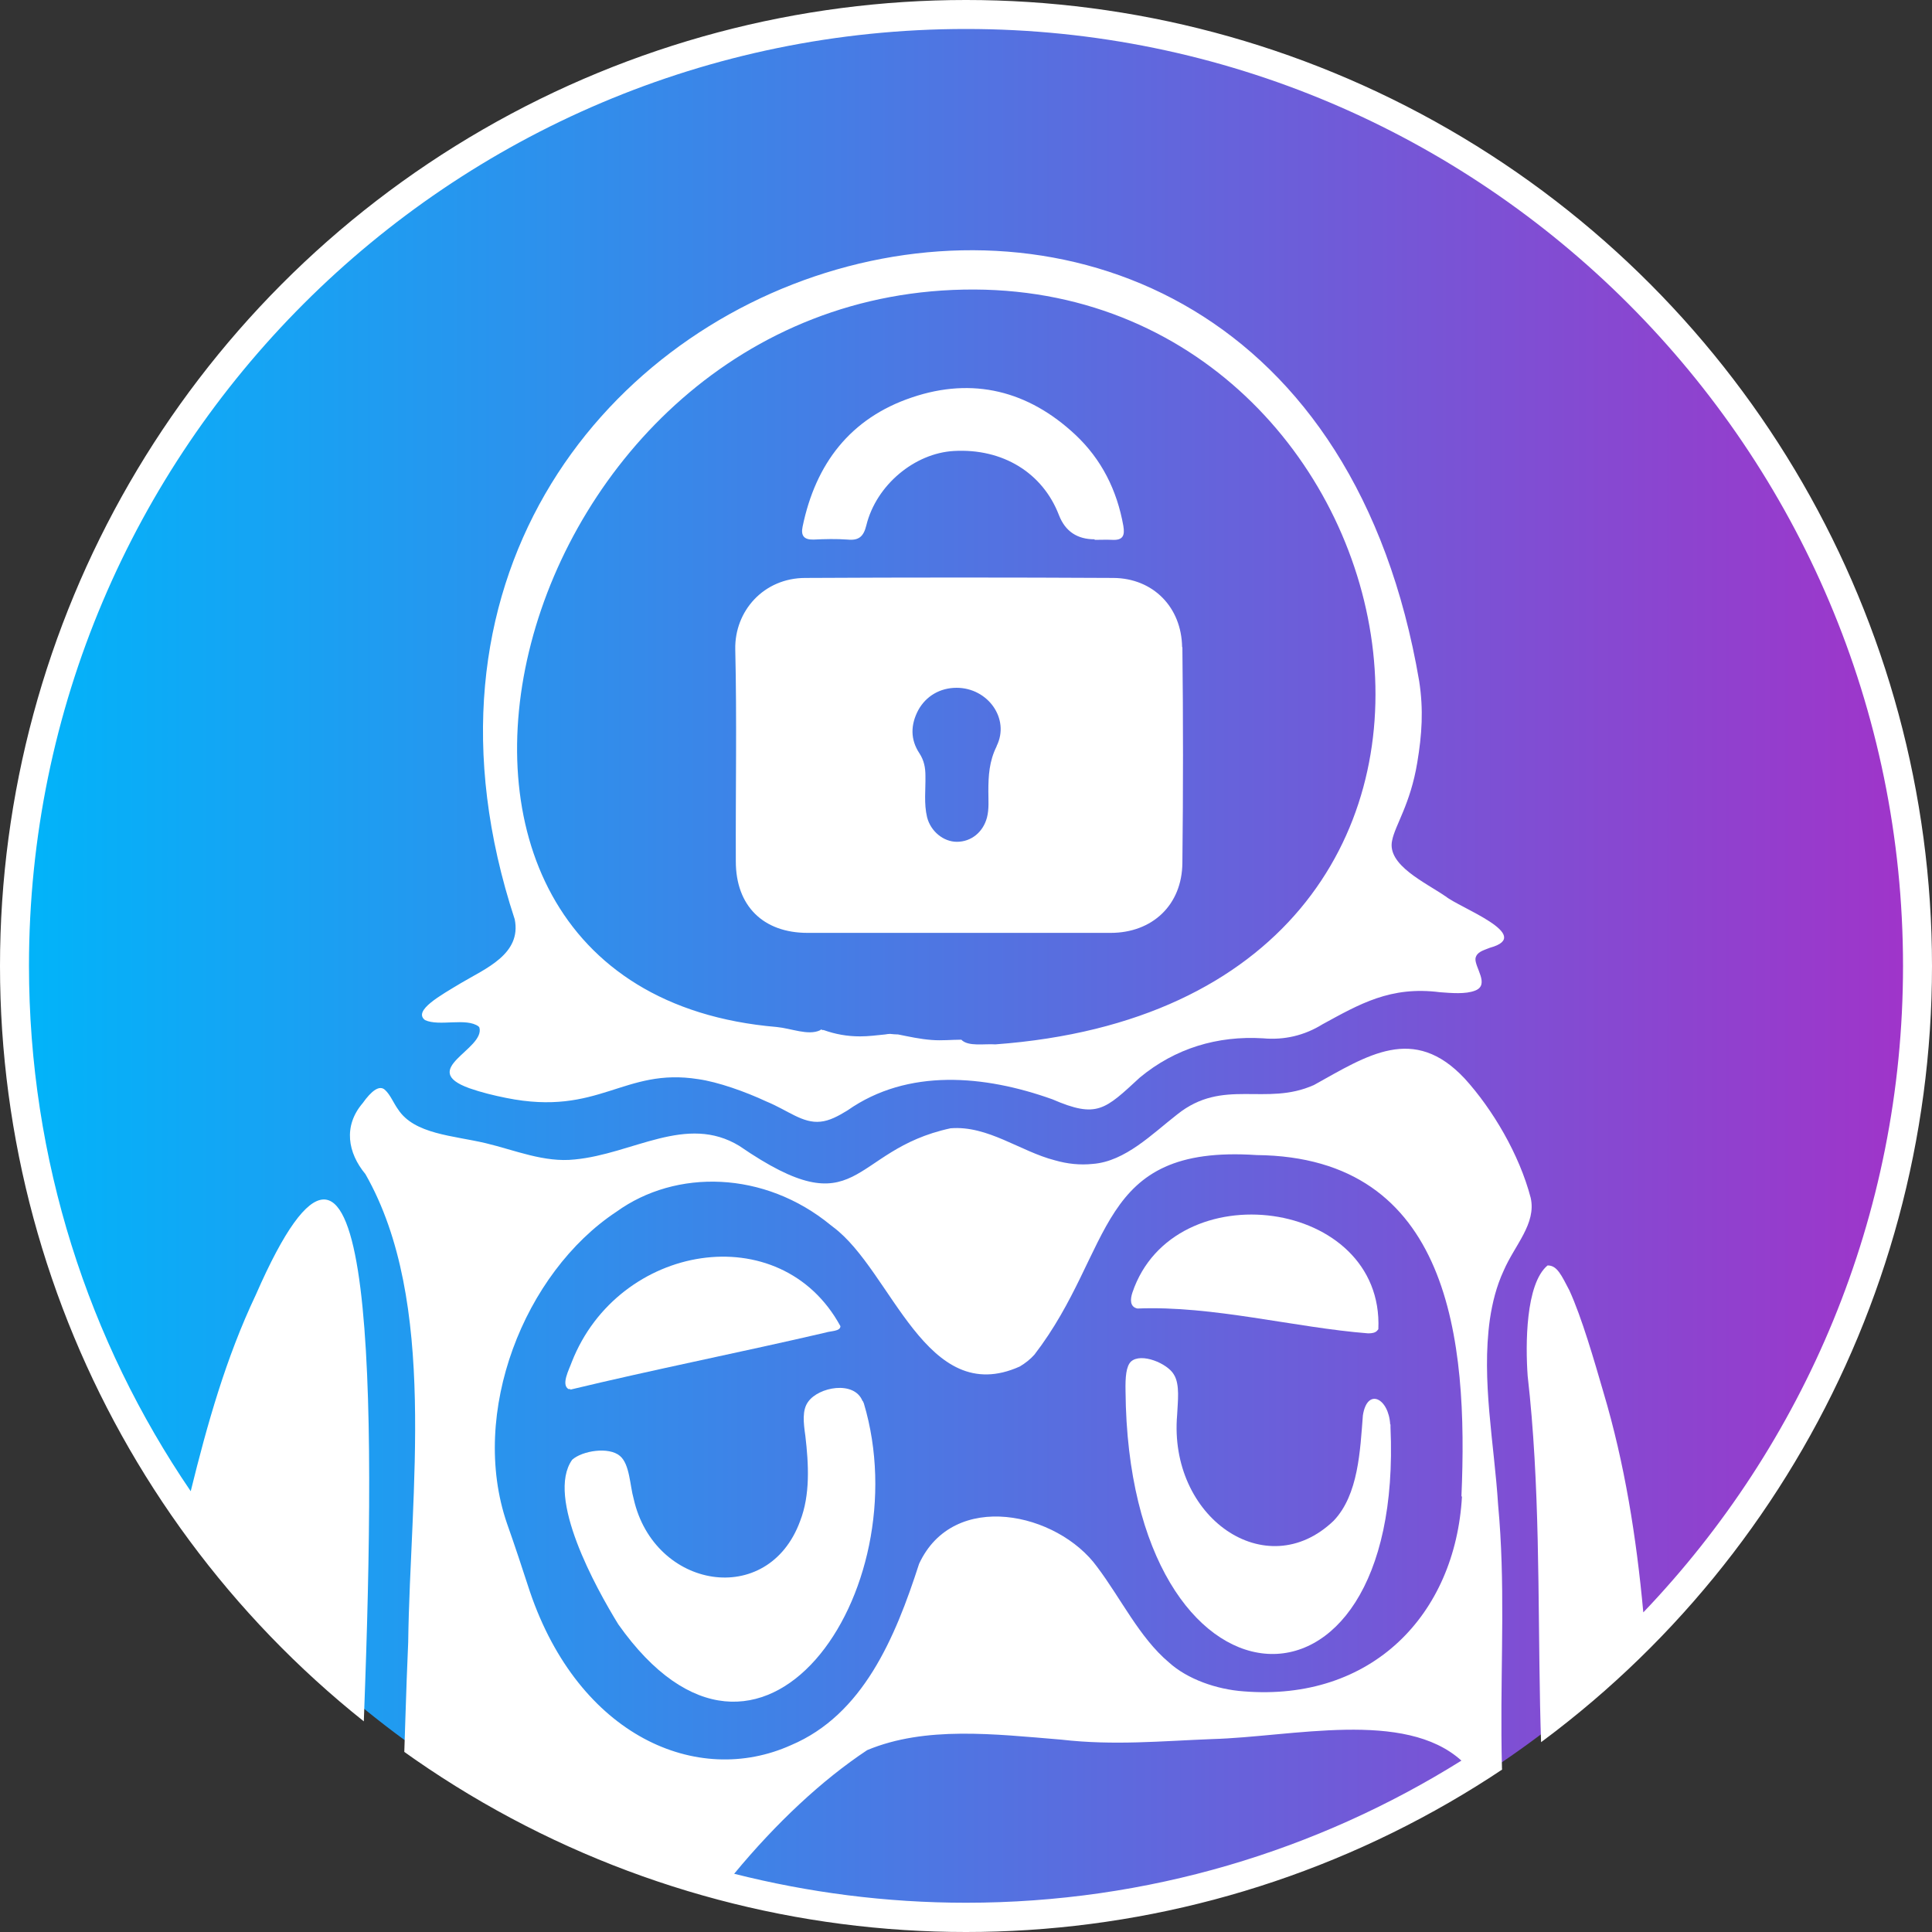 <?xml version="1.0" encoding="UTF-8"?><svg id="Layer_2" xmlns="http://www.w3.org/2000/svg" xmlns:xlink="http://www.w3.org/1999/xlink" viewBox="0 0 70 70"><rect x="0" y="0" width="70" height="70" fill="#333333" stroke="none"/><defs><style>.cls-1{clip-path:url(#clippath);}.cls-2{fill:none;}.cls-2,.cls-3,.cls-4{stroke-width:0px;}.cls-3{fill:url(#linear-gradient);}.cls-4{fill:#fff;}</style><clipPath id="clippath"><circle class="cls-2" cx="35" cy="35" r="35"/></clipPath><linearGradient id="linear-gradient" x1=".23" y1="37" x2="69.77" y2="37" gradientTransform="translate(0 72) scale(1 -1)" gradientUnits="userSpaceOnUse"><stop offset="0" stop-color="#00b5fa"/><stop offset="1" stop-color="#a133c9"/></linearGradient></defs><g id="Layer_1-2"><g class="cls-1"><path class="cls-3" d="m35.1.23C15.93.23.23,15.93.23,34.9s15.69,34.87,34.87,34.87,34.67-15.69,34.67-34.87S54.07.23,35.1.23h0Z"/><path class="cls-4" d="m35-1.27C15-1.27-1.27,15-1.27,35c0,8.27,2.79,15.9,7.47,22,1.99,2.6,4.32,4.92,6.92,6.89.04-.95.08-1.91.11-2.88.41-11.61.21-23.63-3.96-14.1-1.09,2.3-1.76,4.69-2.36,7.12-3.7-5.43-5.86-11.99-5.86-19.04C1.05,16.28,16.28,1.05,35,1.05s33.95,15.23,33.95,33.95c0,9.08-3.59,17.33-9.41,23.42-.25-2.73-.68-5.41-1.44-7.96-.34-1.17-.79-2.73-1.24-3.71-.28-.53-.44-.91-.79-.9-.8.67-.8,2.88-.72,4,.45,3.94.37,7.96.45,11.94.02.94.05,1.88.1,2.81,1.36-.96,2.65-2.01,3.86-3.14,7.08-6.62,11.51-16.04,11.51-26.47C71.27,15,55-1.27,35-1.27Z"/><path class="cls-4" d="m20.66,50.35c3.03-.73,6.21-1.36,9.26-2.07.18-.06.53-.04.53-.23-2.17-3.99-8.04-3-9.73,1.29-.1.28-.4.83-.12.99h.07Z"/><path class="cls-4" d="m41.22,47.41c2.72-.11,5.68.69,8.35.9.14,0,.25-.02.32-.09l.05-.06c.21-4.75-7.42-5.74-8.91-1.33-.08.24-.1.52.18.58Z"/><path class="cls-4" d="m50.37,51.62c-.05-.96-.83-1.36-.99-.34-.1,1.27-.16,2.88-1.06,3.82-2.45,2.35-5.99-.13-5.67-3.84.02-.47.11-1.1-.12-1.46-.23-.4-1.18-.8-1.55-.47-.18.17-.21.57-.2,1.07.1,12.16,10.11,12.77,9.6,1.31v-.11Z"/><path class="cls-4" d="m31.25,50.76c-.3-.75-1.59-.51-1.97.03-.22.3-.17.75-.1,1.24.12,1.02.18,2.13-.19,3.08-1.16,3.17-5.29,2.47-6.03-.8-.14-.49-.14-1.26-.5-1.56-.4-.34-1.36-.19-1.73.14-.96,1.36.86,4.64,1.67,5.96,5.17,7.32,10.92-1.23,8.9-8l-.04-.09Z"/><path class="cls-4" d="m52.38,32.48c-.74-.51-2.14-1.14-1.94-2.03.11-.56.66-1.31.91-2.82.17-1.02.23-1.91.07-2.95C46.83-2.25,10.65,8.96,18.65,33.31c.25,1.26-1.06,1.78-1.95,2.31-.73.44-1.75,1-1.3,1.34.52.24,1.49-.1,1.94.23l.03.04c.21.79-2.25,1.52-.36,2.2.43.15.88.26,1.33.35,3.37.68,4.25-1.11,6.96-.68.71.1,1.7.45,2.47.81.78.32,1.31.8,1.96.73.32-.03.64-.2.98-.41,2.18-1.53,4.96-1.28,7.42-.4,1.62.7,1.9.38,3.17-.79,1.28-1.06,2.81-1.52,4.46-1.42.77.07,1.5-.1,2.16-.51,1.34-.73,2.46-1.39,4.25-1.16.41.03.93.08,1.28-.06.54-.21-.03-.85.01-1.17.05-.23.27-.28.52-.38,1.65-.45-1.13-1.46-1.61-1.87Zm-16.31,5.36c-.4-.03-.99.09-1.24-.17-.36,0-.71.04-1.07.01-.42-.03-.82-.12-1.22-.2-.1,0-.19-.01-.29-.02-.06,0-.12.01-.18.02-.3.03-.6.07-.91.07-.47,0-.9-.08-1.32-.23-.01,0-.02,0-.04,0,0,0,0,0,0,0-.01,0-.03-.01-.04-.02-.02,0-.03.02-.05.03-.43.2-1.04-.07-1.57-.12-16.26-1.38-9.86-26.79,7.17-26.72,16.57.08,21.69,25.81.75,27.35Z"/><path class="cls-4" d="m54.4,62.83c-.02-2.76.14-5.52-.12-8.3-.14-2.23-.61-4.5-.3-6.72.09-.61.24-1.21.5-1.77.4-.93,1.19-1.7.98-2.64-.41-1.57-1.38-3.21-2.39-4.32-1.85-1.98-3.53-.84-5.46.23-1.75.79-3.29-.27-4.96,1.07-.9.7-1.88,1.7-3.05,1.79-.47.05-.93,0-1.38-.13-1.25-.32-2.43-1.27-3.78-1.16-3.71.8-3.24,3.67-7.65.64-1.92-1.17-3.85.29-5.97.49-1.1.12-2.17-.34-3.22-.59-1.18-.28-2.59-.32-3.18-1.23-.16-.22-.28-.53-.47-.7-.2-.19-.49.03-.81.48-.71.83-.54,1.8.1,2.57,2.64,4.63,1.62,11.52,1.55,16.96-.04.89-.07,1.79-.1,2.7-.03.92-.06,1.85-.09,2.78,3.17,2.17,6.7,3.83,10.48,4.91,2.27.65,4.63,1.08,7.06,1.27.57.04,1.15.08,1.73.09.37.01.74.03,1.12.03,6.97,0,13.49-1.98,19.03-5.41.17-.11.35-.22.52-.33-.03-.5-.07-.99-.12-1.47-.01-.41-.02-.81-.02-1.22Zm-19.4,6.11c-2.9,0-5.71-.37-8.4-1.05,1.53-1.85,3.19-3.4,4.82-4.48,2.11-.88,4.6-.58,7.03-.38,1.91.22,3.64.05,5.47-.02,2.9-.08,6.97-1.08,9.03.78-5.21,3.26-11.36,5.15-17.95,5.15Zm17.97-14.72c-.24,4.28-3.27,7.44-7.92,7.06-.97-.07-2.03-.44-2.7-1.05-1.06-.89-1.74-2.32-2.6-3.46-1.43-1.97-5.2-2.81-6.45-.11-.87,2.7-2.04,5.47-4.64,6.57-3.4,1.53-7.68-.33-9.46-5.56-.27-.83-.55-1.68-.83-2.47-1.38-4.01.62-9.09,3.97-11.3,2.15-1.55,5.35-1.49,7.76.49l.09.07c2.13,1.59,3.36,6.58,6.76,5.05.2-.12.38-.26.53-.43,2.92-3.8,2.18-7.62,8.05-7.23,7.01.07,7.67,6.68,7.42,12.37Z"/><path class="cls-4" d="m39.66,19.54q-.95,0-1.29-.87c-.59-1.54-2.04-2.43-3.81-2.33-1.42.08-2.81,1.23-3.17,2.69-.1.41-.27.56-.68.52-.41-.03-.82-.02-1.23,0-.35.01-.47-.14-.4-.47.47-2.28,1.73-3.93,3.96-4.68,2.21-.75,4.22-.24,5.92,1.35.95.89,1.51,2.01,1.74,3.3.06.35-.01.53-.4.51-.21-.01-.43,0-.64,0Z"/><path class="cls-4" d="m42.83,23.45c-.02-1.45-1.05-2.5-2.49-2.51-3.72-.02-7.44-.02-11.16,0-1.51,0-2.57,1.2-2.54,2.59.06,2.56.01,5.12.02,7.68,0,1.61.99,2.59,2.6,2.59,1.83,0,3.66,0,5.49,0s3.66,0,5.49,0c1.51,0,2.59-1.01,2.6-2.54.03-2.61.03-5.21,0-7.82Zm-6.72,3.59c-.27.54-.3,1.07-.3,1.63,0,.32.03.64-.05.95-.14.53-.57.88-1.09.88-.49,0-.95-.38-1.08-.89-.12-.5-.05-1-.06-1.5,0-.3-.05-.56-.22-.82-.33-.5-.32-1.03-.04-1.56.28-.51.79-.81,1.39-.81,1.13,0,1.94,1.12,1.45,2.11Z"/></g></g></svg>